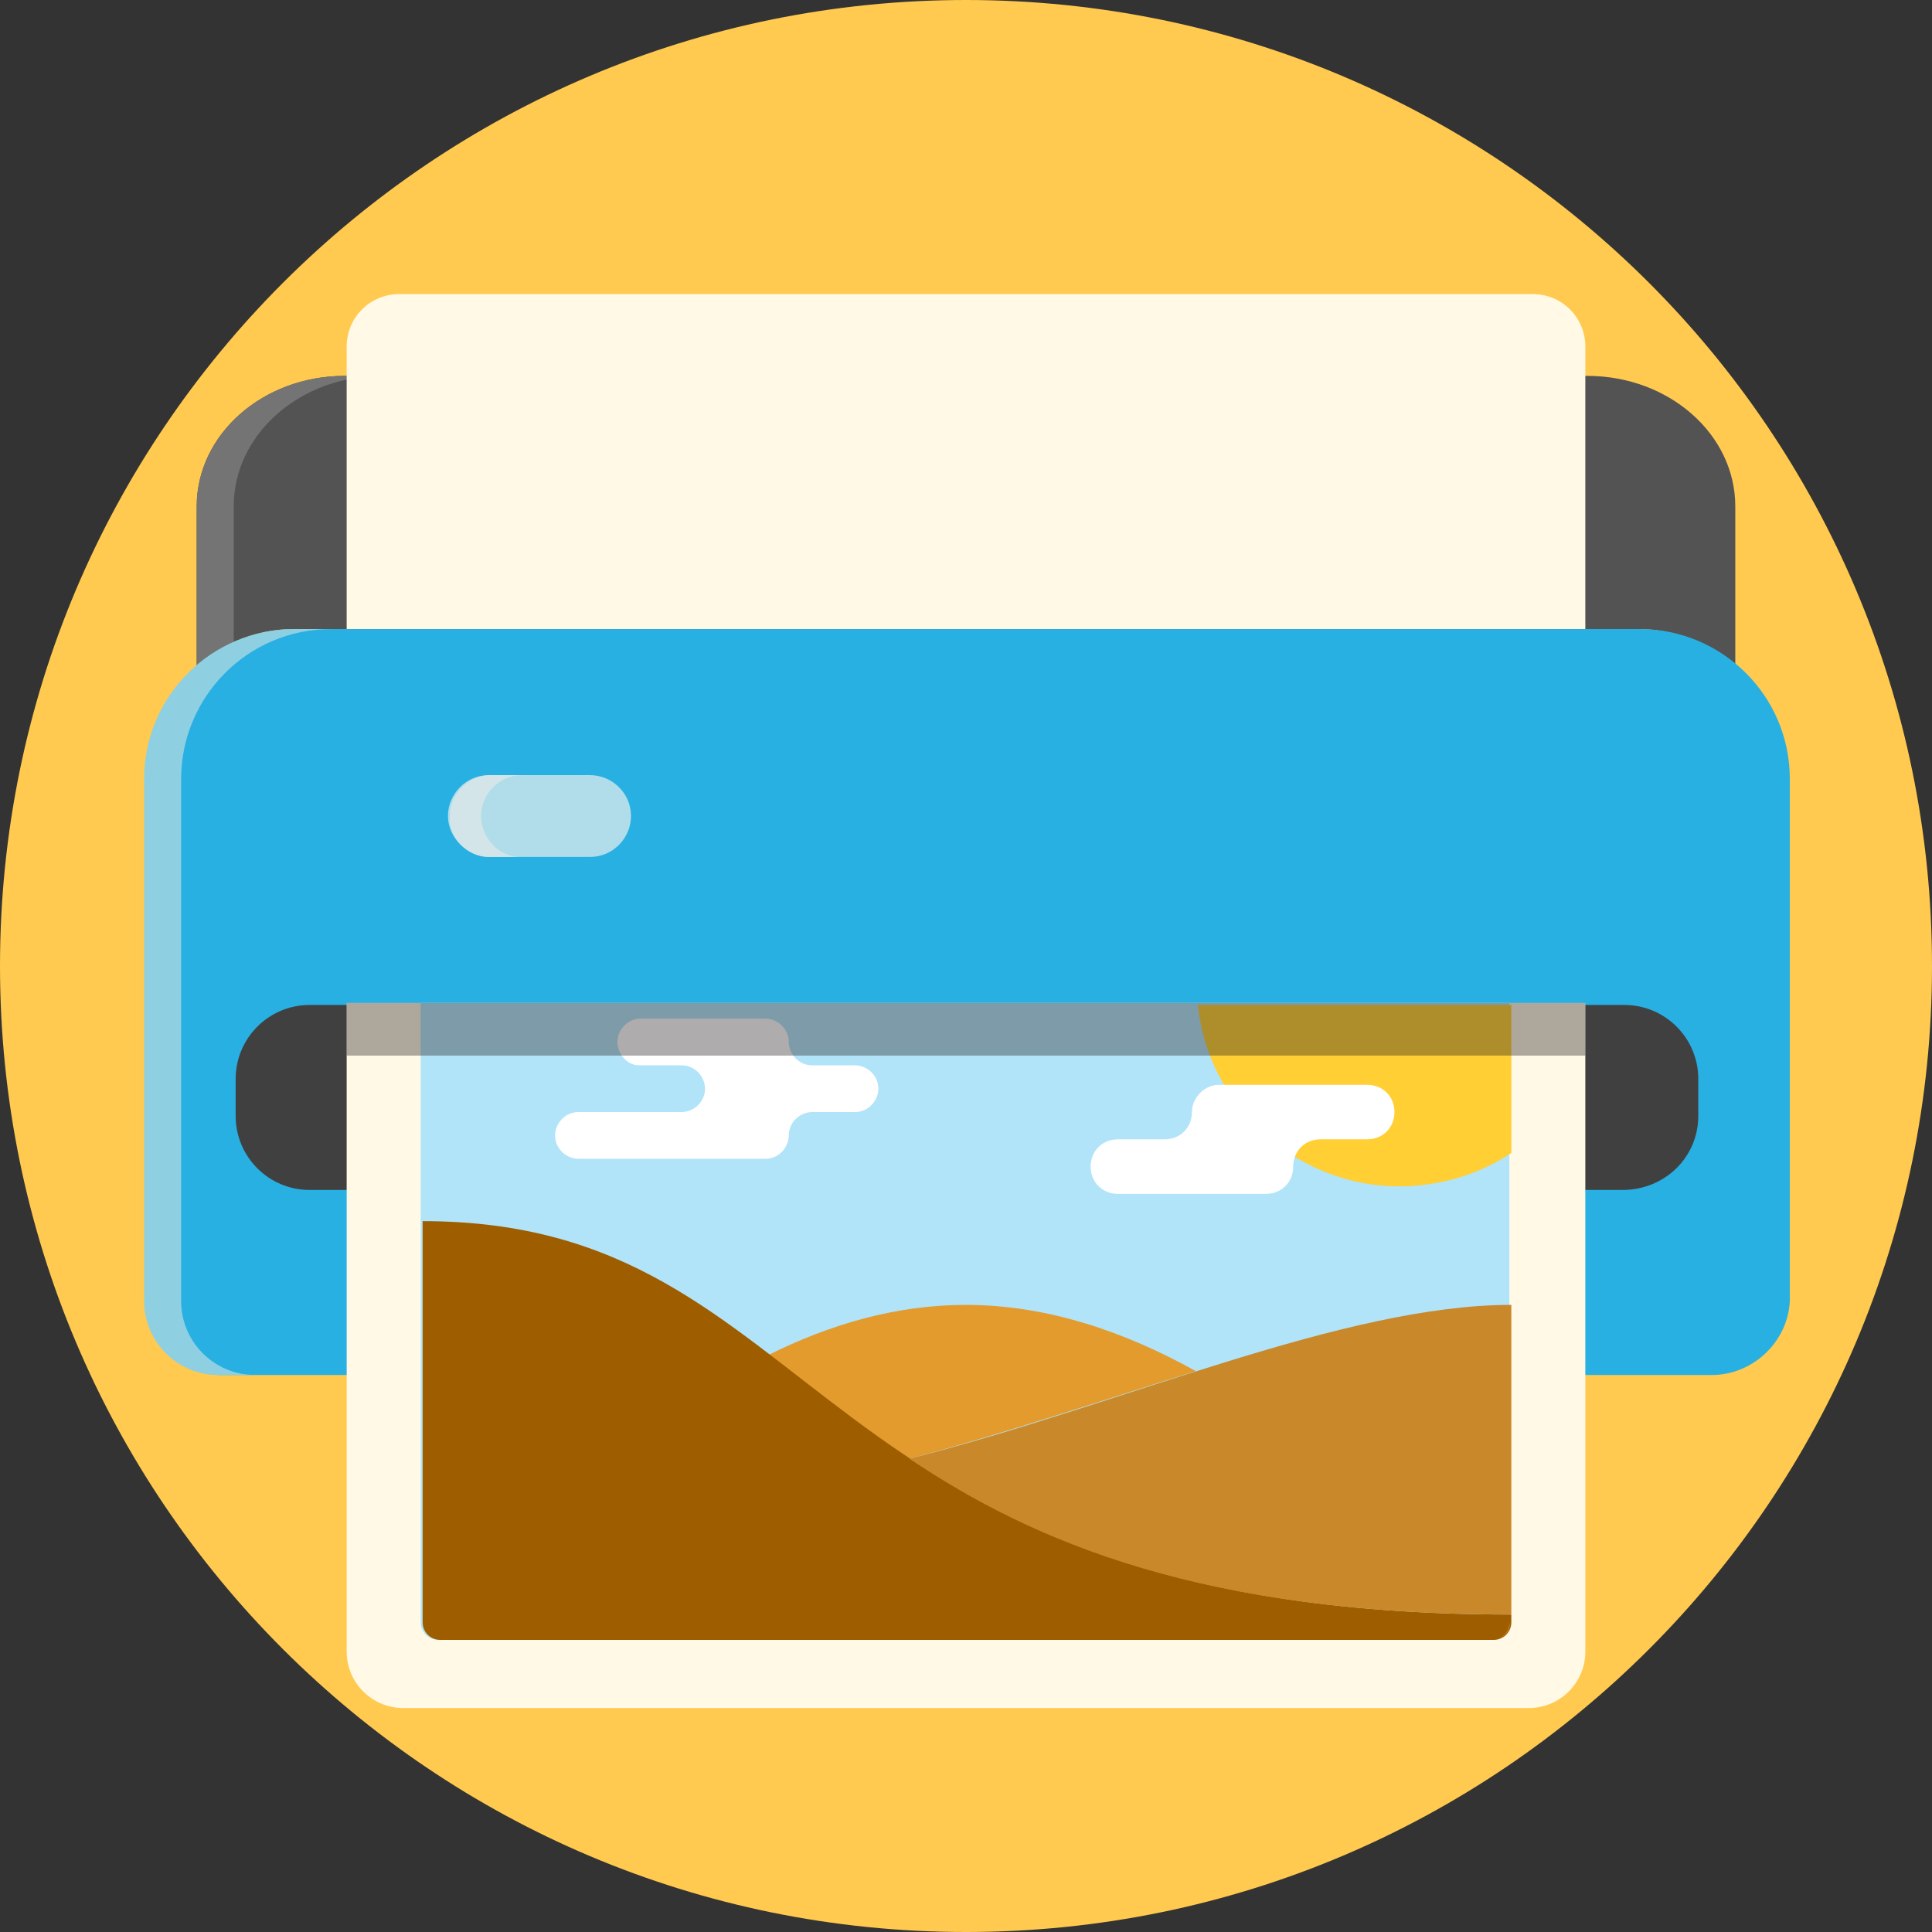 <svg xmlns="http://www.w3.org/2000/svg" viewBox="0 0 99.2 99.2"><rect x="0" y="0" width="99.2" height="99.2" fill="#333333" stroke="none"/><path d="m99.2 49.6c0 27.4-22.2 49.6-49.6 49.6s-49.6-22.2-49.6-49.6 22.2-49.6 49.6-49.6 49.6 22.2 49.6 49.6z" fill="#ffca4f"></path><path d="m15.1 32.3h69c1.9 0 3.6.7 5 1.8v-8.1c0-3.7-3.4-6.7-7.6-6.7h-63.8c-4.2 0-7.6 3-7.6 6.7v8.2c1.4-1.2 3.1-1.9 5-1.9z" fill="#535354"></path><path d="m12 33v-7c0-3.7 3.4-6.7 7.6-6.7h-1.9c-4.2 0-7.6 3-7.6 6.7v8.2c.6-.5 1.2-.9 1.9-1.2z" fill="#747475"></path><path d="m81.4 32.3v-14.5c0-1.5-1.2-2.7-2.7-2.7h-58.2c-1.5 0-2.7 1.2-2.7 2.7v14.5z" fill="#fff9e6"></path><path d="m87.9 70.6h-76.6c-2.1 0-3.8-1.7-3.8-3.8v-26.8c0-4.2 3.4-7.7 7.7-7.7h69c4.2 0 7.7 3.4 7.7 7.7v26.8c-.1 2.1-1.9 3.8-4 3.8z" fill="#28b0e3"></path><path d="m9.3 66.8v-26.8c0-4.2 3.4-7.7 7.7-7.7h-1.9c-4.2 0-7.7 3.4-7.7 7.7v26.8c0 2.1 1.7 3.8 3.8 3.8h1.9c-2.1 0-3.8-1.7-3.8-3.8z" fill="#8ed0e1"></path><path d="m83.3 61.1h-67.4c-2.1 0-3.8-1.7-3.8-3.8v-1.9c0-2.1 1.7-3.8 3.8-3.8h67.5c2.1 0 3.8 1.7 3.8 3.8v1.9c0 2.1-1.7 3.8-3.9 3.8z" fill="#404041"></path><path d="m17.8 51.5v33.3c0 1.6 1.3 2.9 2.9 2.9h57.8c1.6 0 2.9-1.3 2.9-2.9v-33.3z" fill="#fff9e6"></path><path d="m21.6 51.5v31.8c0 .5.4.9.9.9h54.1c.5 0 .9-.4.9-.9v-31.8z" fill="#b1e4f9"></path><path d="m46.7 74.9c4.9-1.3 9.9-3 14.7-4.5-3.6-2-7.6-3.4-11.8-3.4-3.6 0-7 1-10.2 2.6 2.3 1.7 4.6 3.5 7.3 5.3z" fill="#e39b2e"></path><path d="m77.6 82.9v.4c0 .5-.4.9-.9.9h-54.1c-.5 0-.9-.4-.9-.9v-20.6c20.9 0 19.3 20.2 55.9 20.2z" fill="#9e5e00"></path><g fill="#c98829"><path d="m21.6 83.3c0 .5.4.9.9.9-.5 0-.9-.4-.9-.9z"></path><path d="m46.7 74.9c6.4 4.3 15.1 8 30.9 8v-15.9c-8.6 0-19.9 5.1-30.9 7.9z"></path><path d="m76.6 84.2c.5 0 .9-.4.9-.9v-.4.4c.1.5-.4.9-.9.9z"></path></g><path d="m61.5 51.5c.5 5.5 5.4 9.7 10.9 9.4 1.9-.1 3.7-.7 5.2-1.7v-7.6h-16.1z" fill="#ffcf33"></path><path d="m61.2 57.1c0 .8-.6 1.4-1.4 1.4h-2.4c-.8 0-1.4.6-1.4 1.4s.6 1.4 1.4 1.4h7.6c.8 0 1.4-.6 1.4-1.4s.6-1.4 1.4-1.4h2.4c.8 0 1.4-.6 1.4-1.4s-.6-1.4-1.4-1.4h-7.6c-.8 0-1.4.7-1.4 1.4z" fill="#fff"></path><path d="m31.7 53.5c0-.6.5-1.2 1.2-1.2h6.4c.6 0 1.2.5 1.2 1.2 0 .6.5 1.2 1.2 1.2h2.2c.6 0 1.2.5 1.2 1.2 0 .6-.5 1.2-1.2 1.2h-2.2c-.6 0-1.2.5-1.2 1.2 0 .6-.5 1.2-1.2 1.2h-9.6c-.6 0-1.2-.5-1.2-1.2 0-.6.5-1.2 1.2-1.2h5.3c.6 0 1.2-.5 1.2-1.2 0-.6-.5-1.2-1.2-1.2h-2.2c-.6 0-1.1-.6-1.1-1.2z" fill="#fff"></path><path d="m30.3 44h-5.2c-1.1 0-2.1-1-2.1-2.1 0-1.1.9-2.1 2.1-2.1h5.2c1.1 0 2.1.9 2.1 2.1 0 1.1-.9 2.1-2.1 2.1z" fill="#b0dde9"></path><path d="m24.7 41.9c0-1.1.9-2.1 2.1-2.1h-1.6c-1.1 0-2.1.9-2.1 2.1-.1 1.1.9 2.1 2 2.1h1.6c-1.1 0-2-1-2-2.1z" fill="#d4e5e9"></path><path d="m17.8 51.5h63.6v2.7h-63.6z" fill="#231f20" opacity=".37"></path></svg>